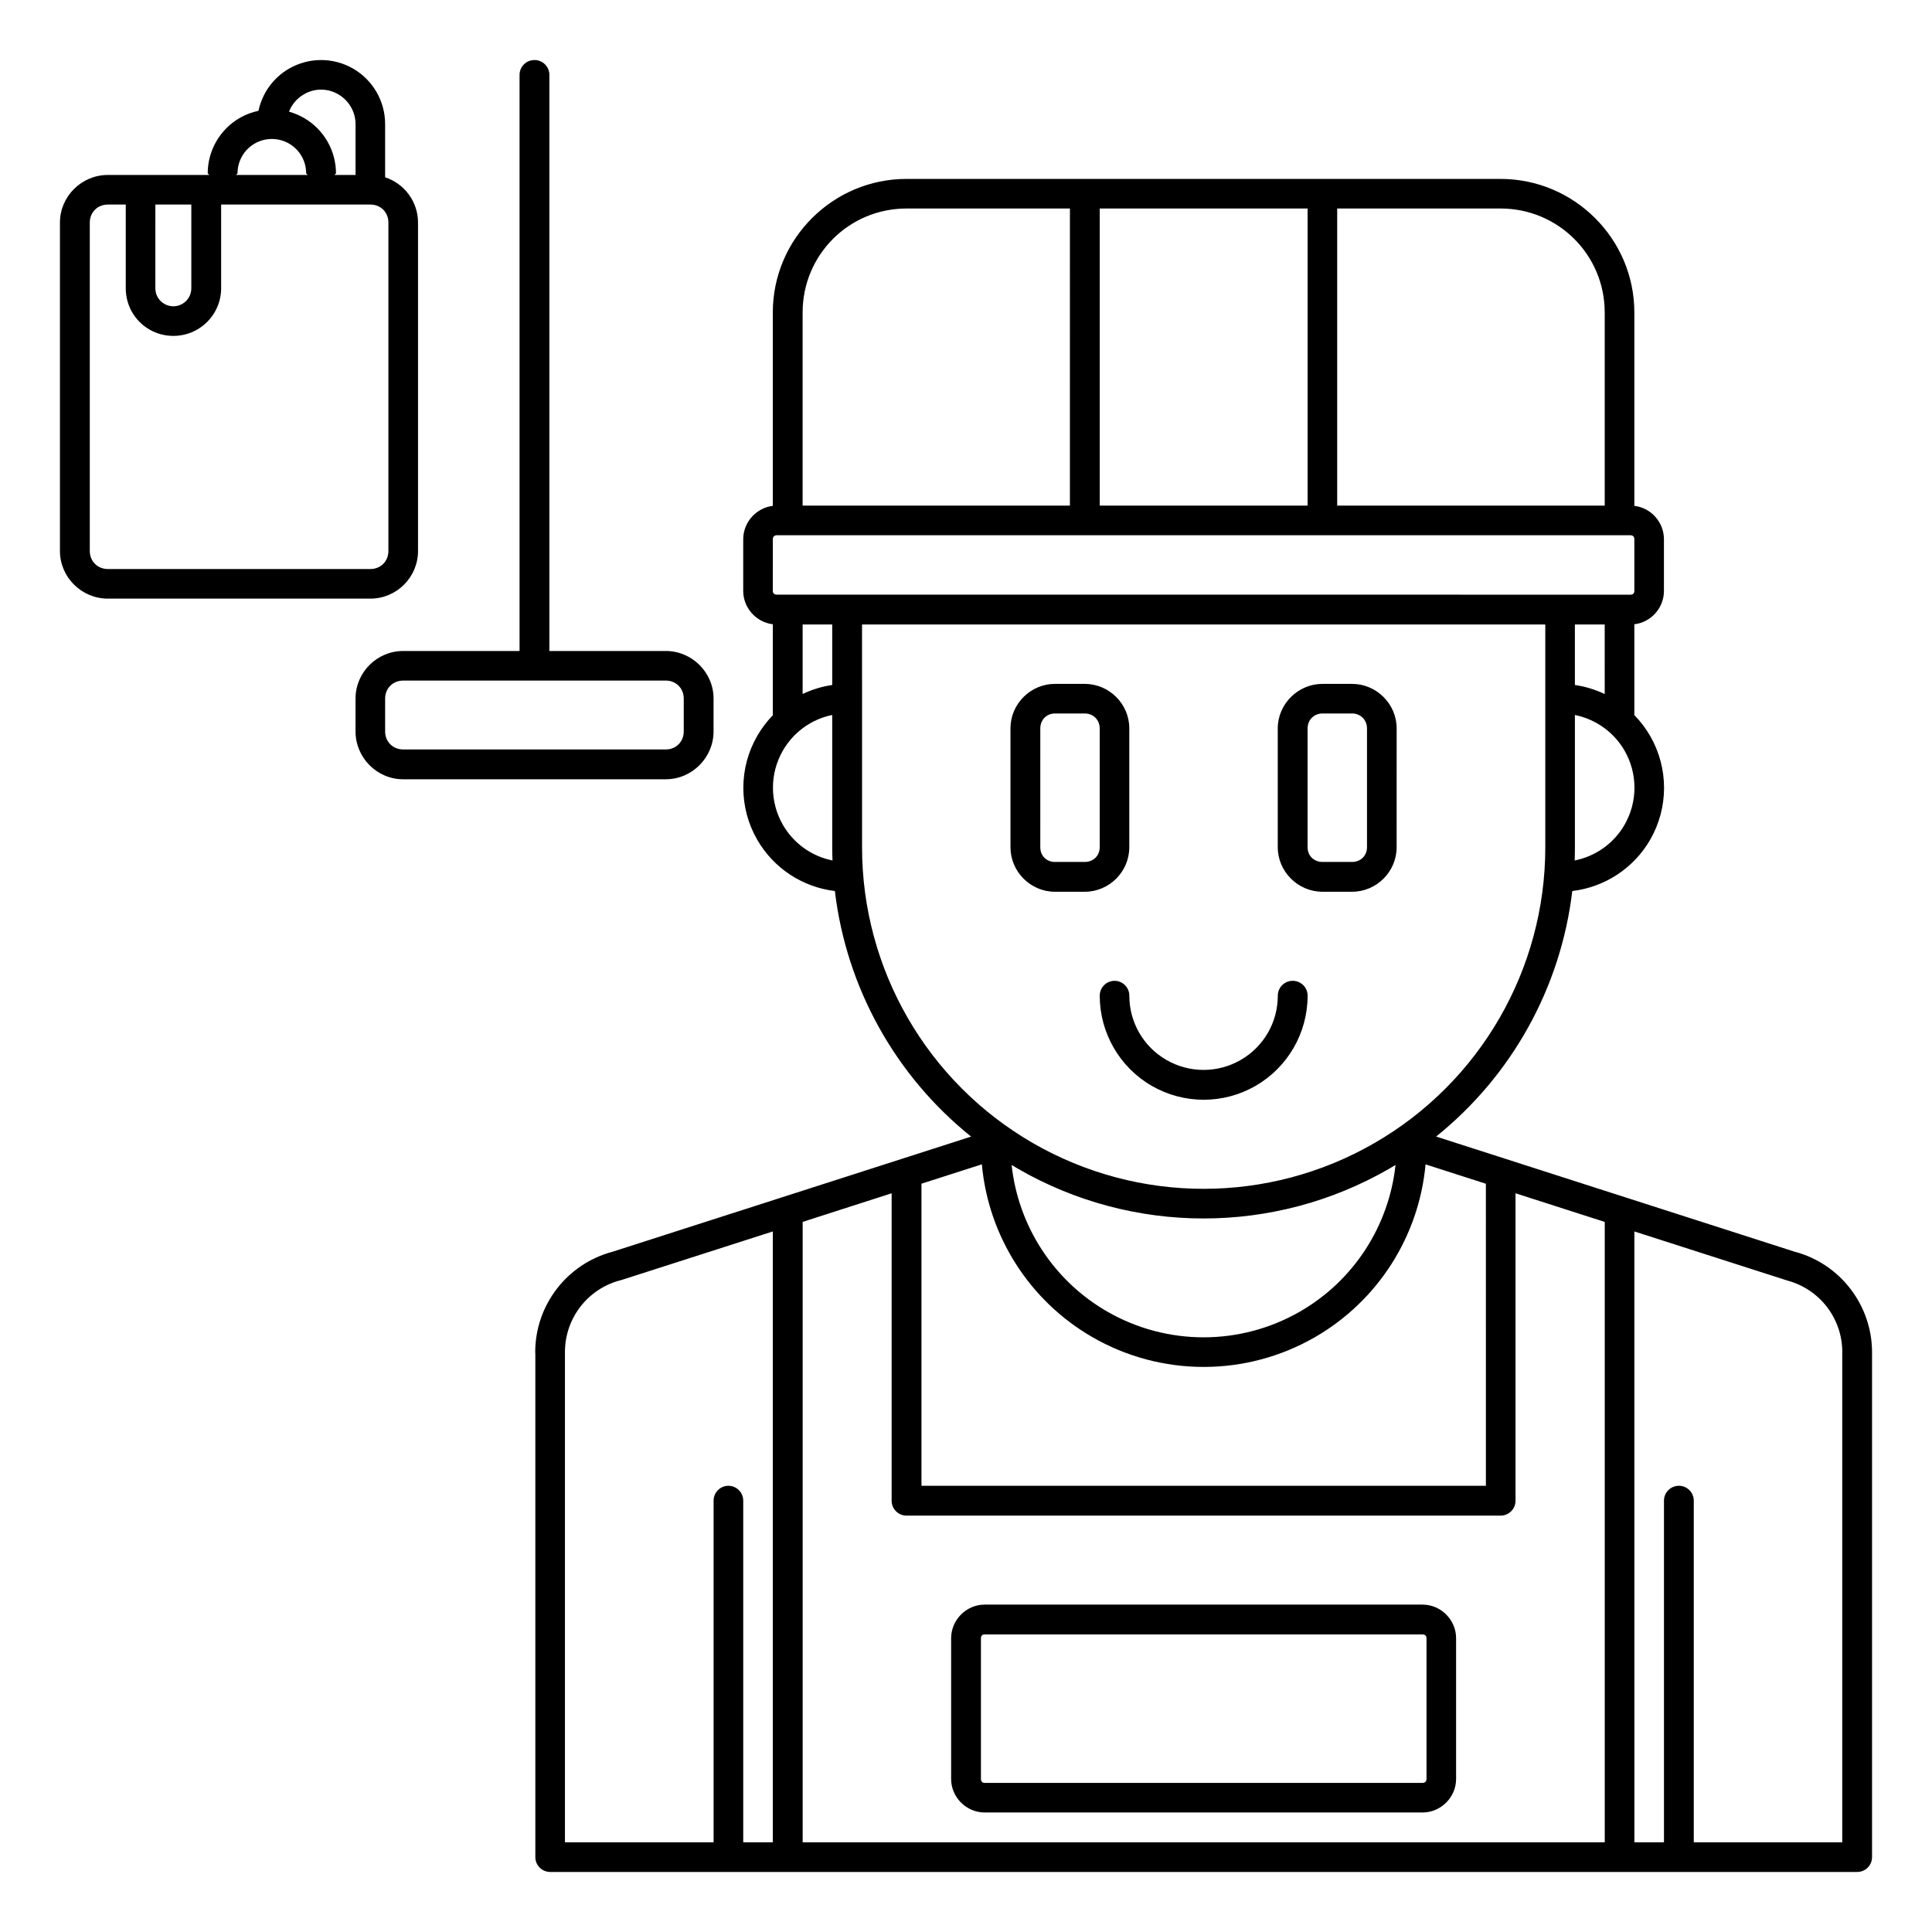 <?xml version="1.0" encoding="UTF-8"?>
<!-- Uploaded to: SVG Repo, www.svgrepo.com, Generator: SVG Repo Mixer Tools -->
<svg fill="#000000" width="800px" height="800px" version="1.1" viewBox="144 144 512 512" xmlns="http://www.w3.org/2000/svg">
 <path d="m229.09 159.91c-2.93 0-5.863 0.758-8.488 2.277-4.215 2.43-7.113 6.519-8.102 11.176-1.727 0.363-3.402 0.988-4.965 1.891-5.25 3.031-8.488 8.637-8.488 14.699 0.129 0.148 0.266 0.285 0.414 0.414h-26.906c-6.934 0-12.668 5.676-12.668 12.609v87.055c0 6.934 5.738 12.609 12.668 12.609h69.617c6.934 0 12.609-5.676 12.609-12.609v-87.055c0-5.578-3.672-10.344-8.719-11.992v-14.102c0-6.062-3.234-11.668-8.484-14.699-2.629-1.516-5.559-2.273-8.488-2.273zm56.551 0c-1.051-0.004-2.059 0.41-2.801 1.152-0.742 0.742-1.156 1.75-1.152 2.797v152.66h-30.859c-6.934 0-12.609 5.676-12.609 12.609v8.719c0 6.934 5.676 12.668 12.609 12.668h69.617c6.934 0 12.652-5.738 12.652-12.668l0.004-8.719c0-6.934-5.723-12.609-12.652-12.609h-30.859v-152.66c0.004-1.047-0.41-2.055-1.152-2.797s-1.75-1.156-2.797-1.152zm-56.551 7.84c1.559 0 3.121 0.414 4.535 1.23 2.824 1.633 4.598 4.641 4.598 7.902v13.484h-5.598c0.148-0.129 0.289-0.266 0.414-0.414 0-6.062-3.238-11.668-8.488-14.699-1.262-0.727-2.594-1.281-3.965-1.66 0.746-1.914 2.133-3.555 3.965-4.613 1.414-0.816 2.977-1.23 4.535-1.23zm-13.348 13.086c1.672-0.055 3.356 0.348 4.859 1.215 2.824 1.633 4.535 4.641 4.535 7.902 0.129 0.148 0.27 0.285 0.418 0.414h-19.02c0.148-0.129 0.285-0.266 0.414-0.414 0-3.262 1.711-6.273 4.535-7.902 1.324-0.766 2.785-1.168 4.258-1.215zm168.5 10.578c-19.516 0-35.441 15.875-35.441 35.395v51.246c-4.379 0.527-7.84 4.336-7.84 8.84v13.715c0 4.504 3.461 8.301 7.84 8.824v24.125c-1.578 1.617-2.961 3.449-4.121 5.457-4.918 8.52-4.918 19.02 0 27.535 4.371 7.57 12.02 12.559 20.57 13.578 3.043 25.617 16.051 48.984 36.102 65.082l-95.031 30.516c-0.02 0.008-0.039 0.012-0.062 0.016-12.027 3.223-20.418 14.148-20.418 26.602 0 0.184 0.008 0.367 0.031 0.551v133.29c0.02 2.144 1.746 3.879 3.891 3.902h346.4c2.168 0.012 3.934-1.734 3.949-3.902v-133.62-0.184-0.016c-0.008-12.445-8.395-23.41-20.418-26.629v-0.004c-0.047-0.012-0.094-0.02-0.141-0.031l-94.969-30.504c20.039-16.098 33.043-39.461 36.086-65.066 8.562-1.016 16.262-6.004 20.633-13.578 4.918-8.52 4.918-19.02 0-27.535-1.172-2.027-2.582-3.875-4.184-5.504v-24.078c4.394-0.504 7.84-4.305 7.84-8.824v-13.715c0-4.519-3.449-8.336-7.84-8.84v-51.246c0-19.516-15.938-35.395-35.453-35.395zm-211.68 6.793h4.766v22.203c0 4.508 2.367 8.66 6.273 10.918 3.906 2.254 8.766 2.254 12.668 0 3.902-2.254 6.336-6.406 6.336-10.918v-22.203h39.574c2.707 0 4.75 2.059 4.75 4.766v87.055c0 2.707-2.043 4.766-4.75 4.766h-69.617c-2.707 0-4.766-2.059-4.766-4.766v-87.051c0-2.707 2.059-4.766 4.766-4.766zm12.609 0h9.531v22.203c0 1.707-0.902 3.266-2.383 4.121s-3.285 0.855-4.766 0-2.383-2.41-2.383-4.121v-0.168zm199.07 1.047c0.078 0.004 0.156 0.004 0.234 0h43.066l-0.004 78.734h-70.832v-50.969-0.211c0-15.262 12.273-27.551 27.535-27.551zm51.199 0h55.09v78.734h-55.09zm62.93 0h43.297c15.262 0 27.598 12.289 27.598 27.551v51.184h-70.895zm-148.52 86.594h226.27c0.629 0 1 0.418 1 1.047v13.715c0 0.629-0.371 0.984-1 0.984l-226.27-0.004c-0.629 0-1.047-0.352-1.047-0.984l0.004-13.715c0-0.629 0.414-1.047 1.047-1.047zm6.856 23.648h7.84v16.035c-2.742 0.398-5.379 1.211-7.84 2.383zm15.742 0h181.07v59.039c0 32.348-17.25 62.207-45.266 78.383s-62.527 16.176-90.543 0c-28.008-16.176-45.258-46.035-45.258-78.383v-39.16c0.004-0.082 0.004-0.164 0-0.246zm188.91 0h7.902l0.004 18.434c-2.481-1.18-5.141-2-7.902-2.398zm-310.53 14.863h69.621c2.707 0 4.75 2.059 4.75 4.766v8.719c0 2.707-2.043 4.766-4.75 4.766h-69.621c-2.707 0-4.766-2.059-4.766-4.766v-8.715c0-2.707 2.059-4.766 4.766-4.766zm172.75 0.875c-6.473 0-11.793 5.32-11.793 11.793v31.504c0 6.473 5.32 11.793 11.793 11.793h7.902c6.473 0 11.793-5.32 11.793-11.793v-31.5c0-6.473-5.32-11.793-11.793-11.793zm70.895 0c-6.473 0-11.855 5.32-11.855 11.793v31.504c0 6.473 5.379 11.793 11.855 11.793h7.84c6.473 0 11.809-5.32 11.809-11.793l0.004-31.5c0-6.473-5.336-11.793-11.809-11.793zm-70.895 7.844h7.902c2.25 0 3.953 1.703 3.953 3.953v31.504c0 2.25-1.703 3.891-3.953 3.891h-7.902c-2.25 0-3.891-1.641-3.891-3.891l0.004-31.504c0-2.25 1.641-3.953 3.891-3.953zm70.895 0h7.84c2.25 0 3.953 1.703 3.953 3.953v31.504c0 2.25-1.703 3.891-3.953 3.891h-7.84c-2.25 0-3.953-1.641-3.953-3.891l0.004-31.504c0-2.25 1.703-3.953 3.953-3.953zm-129.93 0.398v35.055c0 1.172 0.031 2.34 0.078 3.504-5.477-1.098-10.285-4.488-13.145-9.441-3.519-6.094-3.519-13.602 0-19.695 1.348-2.332 3.121-4.312 5.195-5.875h0.031v-0.031c2.305-1.727 4.984-2.938 7.84-3.519zm196.82 0c2.875 0.586 5.578 1.801 7.902 3.535v0.016h0.016c2.086 1.562 3.883 3.543 5.227 5.875 3.519 6.094 3.519 13.602 0 19.695-2.859 4.953-7.715 8.344-13.207 9.441 0.039-1.164 0.062-2.336 0.062-3.504zm-122.03 70.449c-2.16 0.027-3.898 1.789-3.891 3.953 0 9.836 5.258 18.957 13.777 23.879 8.52 4.918 19.016 4.918 27.535 0 8.52-4.918 13.777-14.039 13.777-23.879 0.004-1.051-0.41-2.059-1.152-2.801s-1.75-1.156-2.801-1.152c-1.047-0.004-2.055 0.41-2.797 1.152-0.742 0.742-1.156 1.75-1.152 2.801 0 7.039-3.731 13.5-9.824 17.02-6.094 3.519-13.602 3.519-19.695 0-6.098-3.519-9.828-9.984-9.828-17.02 0.008-1.051-0.41-2.059-1.152-2.801s-1.746-1.156-2.797-1.152zm-35.133 48.633c1.727 18.996 12.566 36.141 29.273 45.785 18.262 10.543 40.777 10.543 59.039 0 16.703-9.645 27.543-26.781 29.273-45.773l15.988 5.137 0.004 80.043h-149.58v-80.059zm7.887 0.168c0.559 0.336 1.109 0.672 1.676 1 30.441 17.574 67.945 17.574 98.387 0 0.562-0.324 1.121-0.664 1.676-1-1.742 16.121-11.031 30.605-25.262 38.82-15.836 9.145-35.363 9.145-51.199 0-14.23-8.215-23.535-22.703-25.277-38.82zm-31.797 7.504v81.473h0.004c-0.004 1.051 0.41 2.055 1.152 2.797 0.742 0.742 1.75 1.16 2.797 1.156h157.43c1.051 0.004 2.059-0.414 2.797-1.156 0.742-0.742 1.16-1.746 1.156-2.797v-81.473l23.648 7.594v164.41h-212.56v-164.42zm-31.488 10.117v161.88h-7.84v-90.527c0.004-1.051-0.41-2.059-1.152-2.797-0.742-0.742-1.75-1.16-2.797-1.156-2.168 0.02-3.914 1.785-3.906 3.953v90.527h-39.391v-129.72-0.156-0.031c0-8.926 5.953-16.691 14.574-19.004 0.062-0.016 0.125-0.031 0.184-0.047v0.016zm228.32 0 40.328 12.945h0.004c0.062 0.023 0.133 0.043 0.199 0.062 8.582 2.301 14.52 10.008 14.574 18.879v0.004c-0.008 0.039-0.012 0.078-0.016 0.121v129.87h-39.344v-90.527c0.004-1.051-0.41-2.059-1.152-2.797-0.742-0.742-1.75-1.16-2.801-1.156-1.047-0.004-2.055 0.414-2.797 1.156-0.742 0.742-1.156 1.746-1.152 2.797v90.527h-7.84zm-172.18 98.891c-4.856 0-8.887 4.047-8.887 8.902v37.301c0 4.856 4.031 8.887 8.887 8.887h116.05c4.856 0 8.887-4.031 8.887-8.887v-37.301c0-4.856-4.031-8.902-8.887-8.902zm0 7.902h116.05c0.629 0 1.047 0.367 1.047 1v37.301c0 0.629-0.414 1.047-1.047 1.047h-116.05c-0.629 0-0.984-0.414-0.984-1.047v-37.301c0-0.629 0.352-1 0.984-1z"/>
</svg>